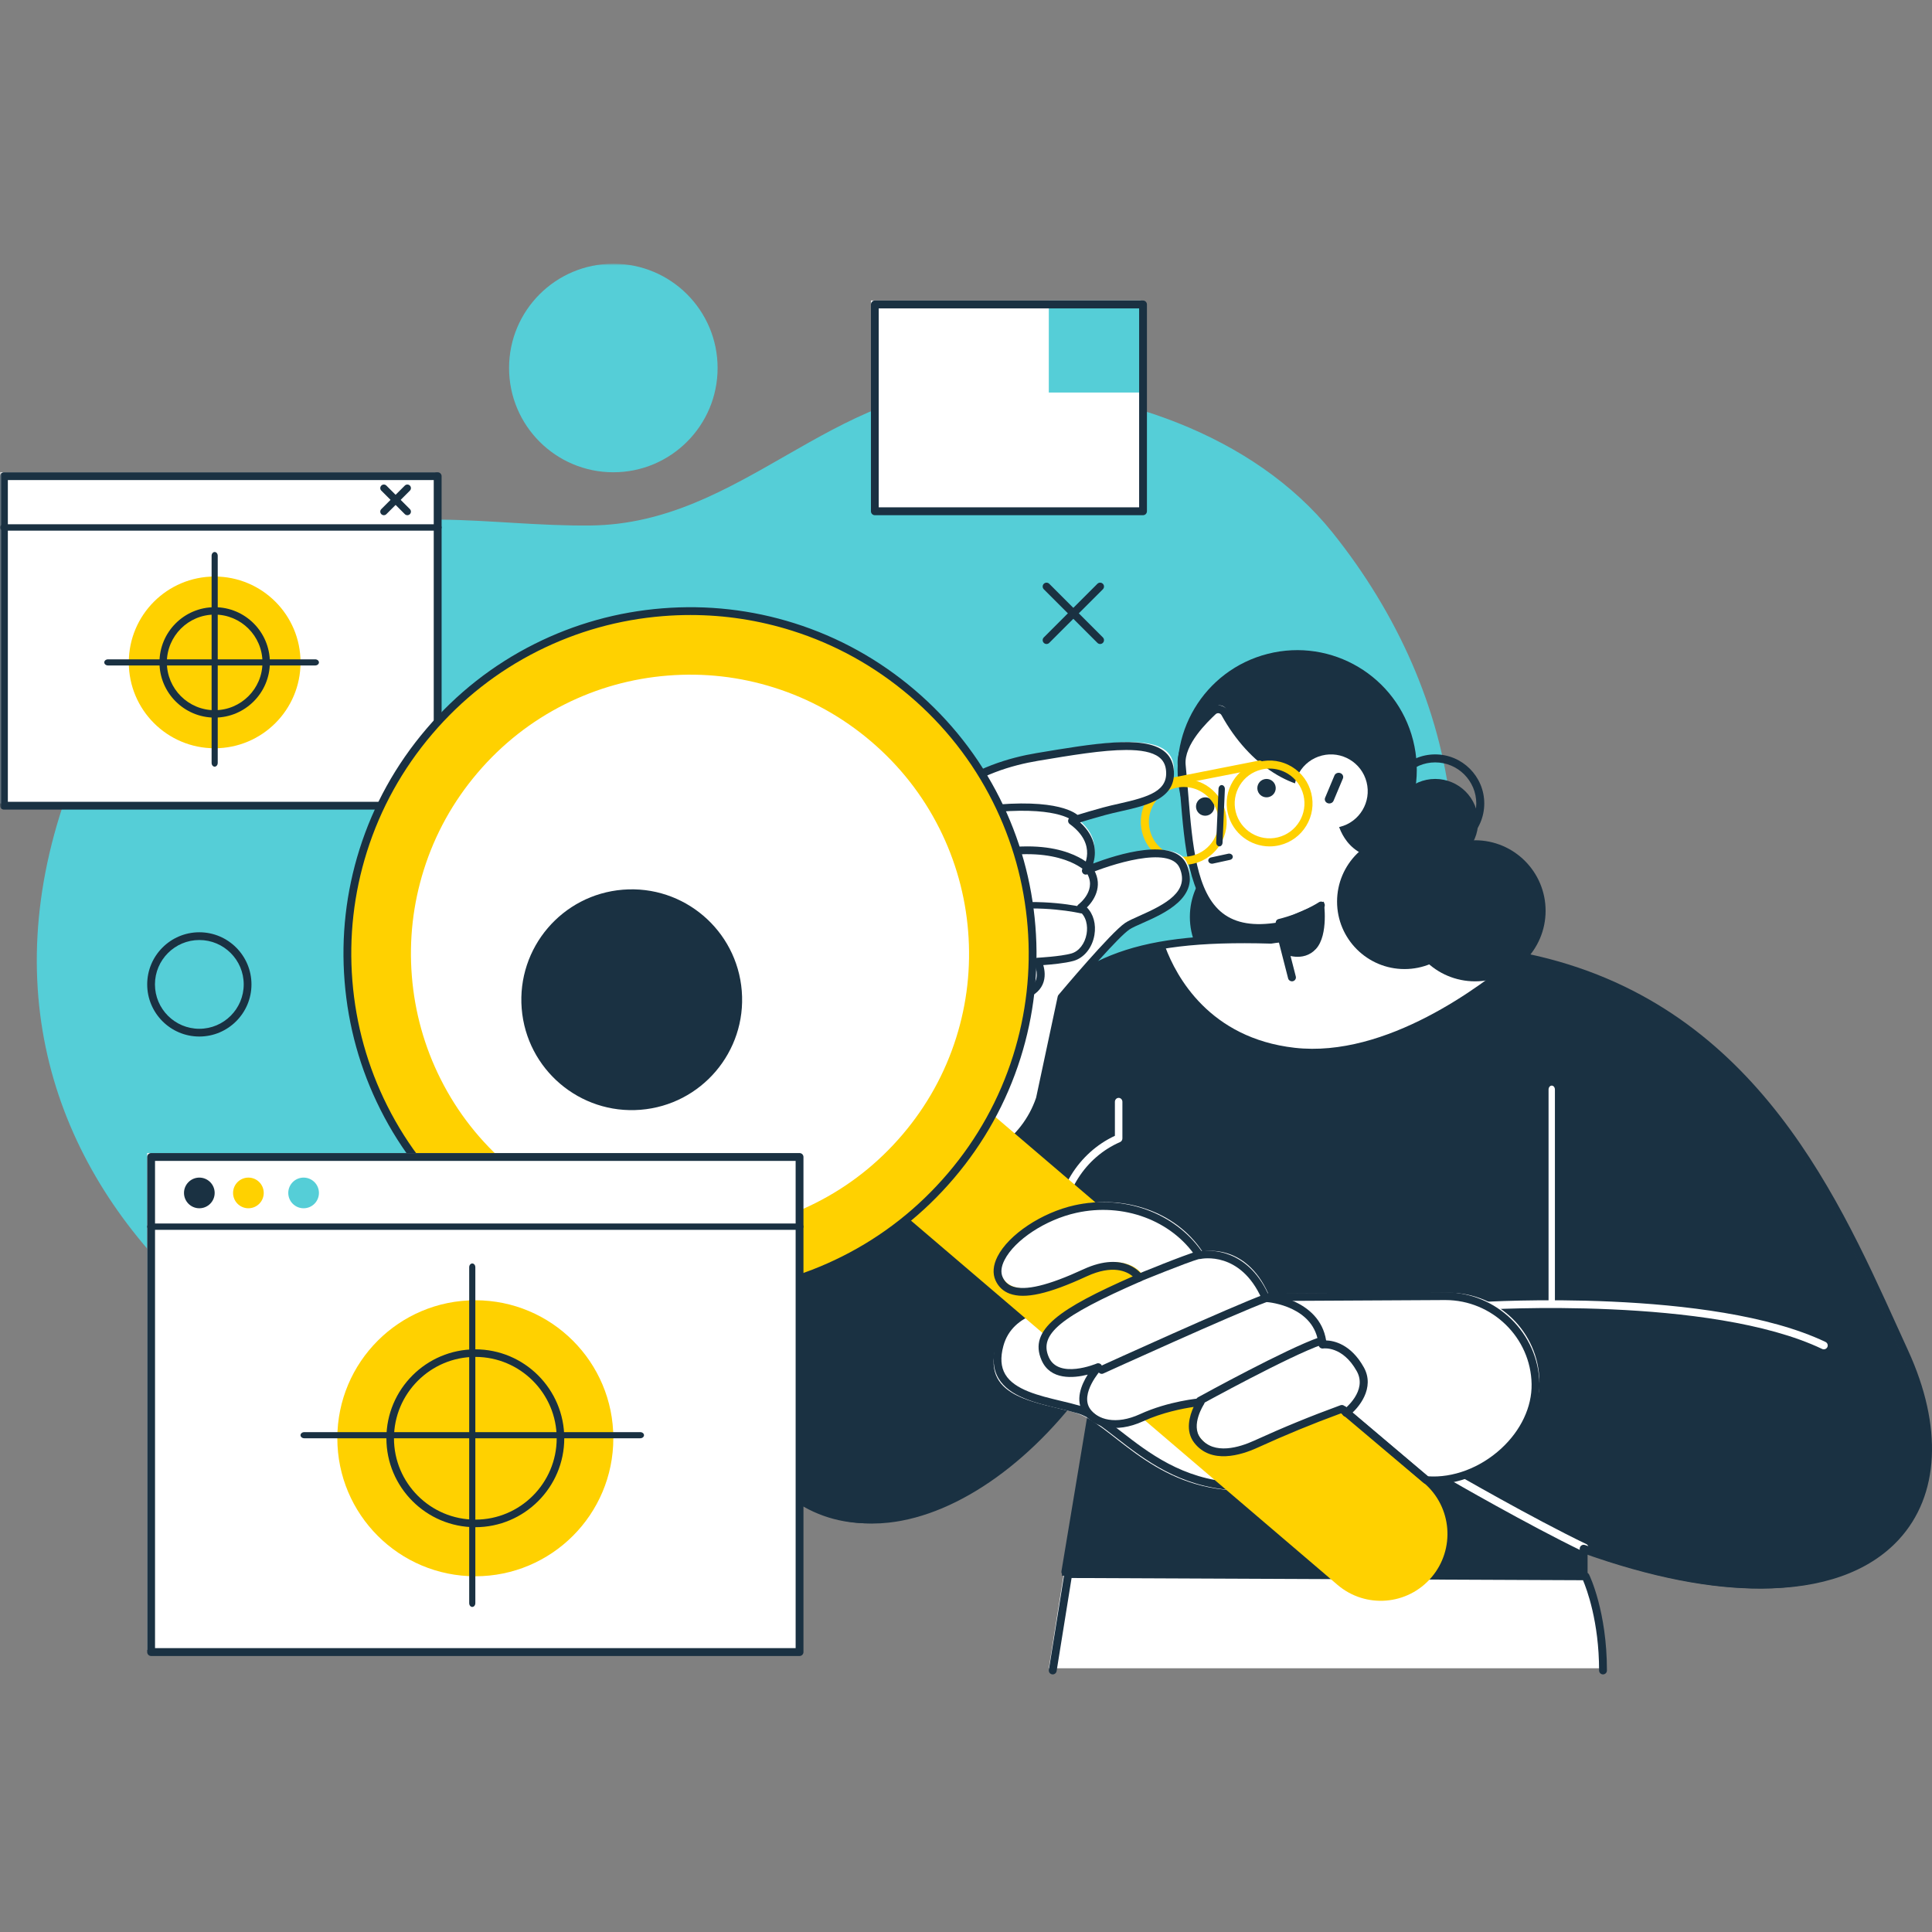 <?xml version="1.0" encoding="UTF-8"?>
<svg width="526px" height="526px" viewBox="0 0 526 526" version="1.1" xmlns="http://www.w3.org/2000/svg" xmlns:xlink="http://www.w3.org/1999/xlink">
    <rect x="0" y="0" width="526" height="526" fill="#808080" stroke="none"/>
    <title>icon/b/003 2</title>
    <defs>
        <polygon id="path-1" points="0 385.733 526 385.733 526 0 0 0"></polygon>
    </defs>
    <g id="web" stroke="none" stroke-width="1" fill="none" fill-rule="evenodd">
        <g id="#09_精準行銷" transform="translate(-1052, -131)">
            <g id="Banner" transform="translate(-397.264, -2160.085)">
                <g id="icon/b/003-2" transform="translate(1449.264, 2291.085)">
                    <g id="Group-90" transform="translate(0, 71.803)">
                        <path d="M289.78,355.676 L431.066,356.299 C431.066,356.299 435.829,366.166 435.829,382.394 L285.543,382.394 L289.78,355.676 Z" id="Fill-1" fill="#FFFFFF"></path>
                        <path d="M286.613,384.063 C286.555,384.063 286.497,384.059 286.444,384.051 C285.858,383.956 285.462,383.406 285.557,382.824 L289.781,356.577 C289.864,356.056 290.313,355.676 290.837,355.676 C290.841,355.676 431.686,356.284 431.686,356.284 C432.094,356.288 432.462,356.519 432.643,356.883 C432.841,357.288 437.498,366.986 437.498,382.993 C437.498,383.584 437.02,384.063 436.43,384.063 C435.84,384.063 435.362,383.584 435.362,382.993 C435.362,369.705 431.971,360.746 430.985,358.424 L291.745,357.821 L287.669,383.163 C287.582,383.687 287.129,384.063 286.613,384.063" id="Fill-3" fill="#1A3142"></path>
                        <path d="M183.611,330.624 C82.29,329.742 -26.945,248.96 22.145,134.305 C32.053,111.159 56.84,87.884 79.873,77.191 C106.762,64.705 132.721,71.591 160.86,71.264 C201.963,70.784 226.353,33.187 268.22,33.397 C303.305,33.576 341.315,46.425 362.746,73.139 C398.41,117.598 408.405,176.372 376.594,226.737 C362.307,249.353 330.501,272.235 310.746,288.188 C279.494,313.433 222.988,330.967 183.611,330.624" id="Fill-5" fill="#55CED7"></path>
                        <path d="M517.918,297.224 C499.84,257.749 477.669,201.322 412.188,189.02 C367.352,180.597 345.135,184.664 345.135,184.664 C305.892,183.519 293.597,191.02 275.847,209.104 C275.847,209.104 270.469,214.617 263.9,221.936 L228.986,210.902 C228.986,210.902 184.022,305.204 210.284,331.83 C234.939,356.824 274.754,336.95 298.817,298.608 L289.077,357.183 L430.415,357.795 L430.415,350.852 C507.619,378.665 539.009,343.273 517.918,297.224" id="Fill-7" fill="#1A3142"></path>
                        <path d="M362.356,177.838 C362.356,188.443 353.757,197.041 343.152,197.041 C332.544,197.041 323.949,188.443 323.949,177.838 C323.949,167.233 332.544,158.635 343.152,158.635 C353.757,158.635 362.356,167.233 362.356,177.838" id="Fill-9" fill="#1A3142"></path>
                        <path d="M496.546,295.562 C496.389,295.562 496.233,295.529 496.085,295.456 C465.667,280.961 404.182,284.752 403.565,284.789 C402.977,284.829 402.471,284.385 402.434,283.801 C402.393,283.221 402.841,282.715 403.425,282.679 C404.05,282.638 466.087,278.814 497.006,293.55 C497.537,293.803 497.763,294.436 497.508,294.962 C497.323,295.342 496.944,295.562 496.546,295.562" id="Fill-11" fill="#FFFFFF"></path>
                        <path d="M422.47,283.873 C421.992,283.873 421.605,283.391 421.605,282.796 L421.605,224.836 C421.605,224.241 421.992,223.759 422.47,223.759 C422.947,223.759 423.335,224.241 423.335,224.836 L423.335,282.796 C423.335,283.391 422.947,283.873 422.47,283.873" id="Fill-13" fill="#FFFFFF"></path>
                        <path d="M431.398,350.667 C431.243,350.667 431.083,350.633 430.928,350.561 C416.1,343.42 394.843,331.134 394.629,331.011 C394.107,330.71 393.927,330.036 394.229,329.511 C394.528,328.985 395.192,328.803 395.713,329.104 C395.927,329.227 417.113,341.474 431.869,348.577 C432.411,348.84 432.642,349.493 432.382,350.039 C432.197,350.438 431.806,350.667 431.398,350.667" id="Fill-15" fill="#FFFFFF"></path>
                        <path d="M352.467,213.464 C377.421,216.308 403.574,196.399 412.451,188.878 C368.245,180.673 346.339,184.642 346.339,184.642 C334.451,184.298 325.075,184.755 317.27,186.054 C320.244,194.012 329.203,210.814 352.467,213.464" id="Fill-17" fill="#FFFFFF"></path>
                        <path d="M431.159,348.77 C431.283,348.77 431.403,348.791 431.523,348.832 C470.245,362.772 500.813,361.712 515.381,345.921 C525.867,334.558 526.656,316.648 517.547,296.775 C516.58,294.66 515.596,292.496 514.596,290.29 C497.498,252.585 474.08,200.941 412.763,189.429 C368.768,181.171 346.429,185.046 346.21,185.088 C346.135,185.1 346.057,185.104 345.982,185.104 C306.603,183.95 294.903,191.553 277.602,209.166 C277.552,209.22 272.175,214.732 265.707,221.931 C265.426,222.244 264.988,222.364 264.587,222.236 L230.626,211.512 C226.27,220.921 188.044,305.697 212.144,330.11 C220.153,338.224 230.37,341.856 241.699,340.623 C261.475,338.463 283.38,321.806 298.866,297.146 C299.135,296.713 299.676,296.532 300.152,296.713 C300.631,296.895 300.912,297.385 300.829,297.889 L291.307,355.091 L430.089,355.689 L430.089,349.838 C430.089,349.492 430.258,349.162 430.543,348.964 C430.725,348.836 430.94,348.77 431.159,348.77 M479.565,360.686 C465.943,360.686 449.919,357.585 432.23,351.355 L432.23,356.761 C432.23,357.045 432.118,357.317 431.916,357.519 C431.713,357.721 431.449,357.763 431.155,357.828 L290.042,357.222 C289.728,357.222 289.431,357.082 289.228,356.843 C289.026,356.604 288.939,356.286 288.988,355.977 L297.883,302.552 C282.268,325.393 261.169,340.644 241.934,342.747 C229.936,344.054 219.104,340.203 210.614,331.606 C184.171,304.819 227.237,213.623 229.085,209.751 C229.312,209.269 229.866,209.034 230.374,209.195 L264.575,219.989 C270.865,213.013 276.019,207.727 276.069,207.673 C293.419,190.011 305.967,181.818 345.941,182.964 C347.772,182.668 370.375,179.299 413.16,187.331 C475.572,199.044 499.259,251.274 516.551,289.412 C517.547,291.613 518.531,293.774 519.498,295.889 C528.979,316.582 528.057,335.342 516.956,347.368 C508.781,356.229 495.894,360.686 479.565,360.686" id="Fill-19" fill="#1A3142"></path>
                        <path d="M420.8,176.168 C420.8,186.773 412.202,195.371 401.599,195.371 C390.991,195.371 382.394,186.773 382.394,176.168 C382.394,165.564 390.991,156.965 401.599,156.965 C412.202,156.965 420.8,165.564 420.8,176.168" id="Fill-21" fill="#1A3142"></path>
                        <mask id="mask-2" fill="white">
                            <use xlink:href="#path-1"></use>
                        </mask>
                        <g id="Clip-24"></g>
                        <polygon id="Fill-23" fill="#FFFFFF" mask="url(#mask-2)" points="237.117 66.794 310.59 66.794 310.59 10.019 237.117 10.019"></polygon>
                        <polygon id="Fill-25" fill="#FFFFFF" mask="url(#mask-2)" points="0 146.946 118.559 146.946 118.559 56.775 0 56.775"></polygon>
                        <path d="M2.136,146.487 L118.088,146.487 L118.088,58.904 L2.136,58.904 L2.136,146.487 Z M119.16,148.616 L1.068,148.616 C0.478,148.616 0,148.143 0,147.551 L0,57.839 C0,57.251 0.478,56.775 1.068,56.775 L119.16,56.775 C119.75,56.775 120.229,57.251 120.229,57.839 L120.229,147.551 C120.229,148.143 119.75,148.616 119.16,148.616 L119.16,148.616 Z" id="Fill-26" fill="#1A3142" mask="url(#mask-2)"></path>
                        <path d="M119.16,72.668 L1.068,72.668 C0.478,72.668 0,72.281 0,71.803 C0,71.326 0.478,70.938 1.068,70.938 L119.16,70.938 C119.75,70.938 120.229,71.326 120.229,71.803 C120.229,72.281 119.75,72.668 119.16,72.668" id="Fill-27" fill="#1A3142" mask="url(#mask-2)"></path>
                        <path d="M110.906,68.463 C110.658,68.463 110.406,68.37 110.218,68.178 L103.818,61.779 C103.434,61.399 103.434,60.783 103.818,60.399 C104.198,60.019 104.814,60.019 105.194,60.399 L111.595,66.802 C111.974,67.181 111.974,67.798 111.595,68.178 C111.406,68.37 111.155,68.463 110.906,68.463" id="Fill-28" fill="#1A3142" mask="url(#mask-2)"></path>
                        <path d="M104.506,68.463 C104.258,68.463 104.006,68.37 103.818,68.178 C103.434,67.798 103.434,67.181 103.818,66.802 L110.216,60.399 C110.596,60.019 111.212,60.019 111.592,60.399 C111.975,60.783 111.975,61.399 111.592,61.779 L105.194,68.178 C105.006,68.37 104.754,68.463 104.506,68.463" id="Fill-29" fill="#1A3142" mask="url(#mask-2)"></path>
                        <path d="M195.371,28.385 C195.371,44.063 182.66,56.775 166.986,56.775 C151.308,56.775 138.597,44.063 138.597,28.385 C138.597,12.707 151.308,0 166.986,0 C182.66,0 195.371,12.707 195.371,28.385" id="Fill-30" fill="#55CED7" mask="url(#mask-2)"></path>
                        <path d="M321.618,145.77 C326.04,163.196 343.751,173.739 361.177,169.316 C378.606,164.893 389.148,147.181 384.725,129.754 C380.303,112.327 362.588,101.785 345.162,106.208 C327.736,110.631 317.195,128.343 321.618,145.77" id="Fill-31" fill="#1A3142" mask="url(#mask-2)"></path>
                        <path d="M299.521,298.902 C298.957,298.902 298.5,298.419 298.5,297.824 L298.5,287.287 C291.419,281.842 287.213,273.14 287.213,263.888 C287.213,252.374 293.596,242.061 303.539,237.427 L303.539,228.176 C303.539,227.581 303.992,227.098 304.56,227.098 C305.124,227.098 305.581,227.581 305.581,228.176 L305.581,238.139 C305.581,238.575 305.333,238.966 304.95,239.133 C295.413,243.289 289.255,253.006 289.255,263.888 C289.255,272.628 293.312,280.835 300.105,285.848 C300.381,286.048 300.542,286.38 300.542,286.73 L300.542,297.824 C300.542,298.419 300.085,298.902 299.521,298.902" id="Fill-32" fill="#FFFFFF" mask="url(#mask-2)"></path>
                        <path d="M387.403,187.857 L376.261,160.207 C361.33,159.183 364.476,140.407 364.476,140.407 C353.215,143.059 340.916,134.392 333.892,121.336 C333.239,120.122 331.641,119.848 330.656,120.805 C327.449,123.927 321.765,129.883 322.317,135.594 C324.638,159.49 323.391,183.94 348.292,179.688 L351.797,193.702 L387.403,187.857 Z" id="Fill-33" fill="#FFFFFF" mask="url(#mask-2)"></path>
                        <path d="M351.743,195.371 C351.26,195.371 350.823,195.05 350.699,194.568 L347.37,181.582 C340.66,182.538 335.485,181.533 331.583,178.527 C323.633,172.398 322.526,158.922 321.357,144.651 C321.141,142.011 320.92,139.334 320.654,136.67 C320.067,130.772 325.409,124.96 329.473,121.101 C330.189,120.422 331.158,120.117 332.14,120.265 C333.13,120.418 333.975,121.007 334.457,121.884 C341.754,135.113 354.077,142.691 364.41,140.306 C364.76,140.228 365.13,140.323 365.392,140.566 C365.654,140.813 365.775,141.171 365.717,141.521 C365.7,141.616 364.219,150.681 368.491,156.039 C370.372,158.399 373.143,159.717 376.72,159.956 C377.132,159.985 377.49,160.24 377.648,160.619 L388.993,188.094 C389.217,188.638 388.955,189.259 388.402,189.486 C387.849,189.708 387.22,189.445 386.996,188.901 L375.901,162.028 C372.007,161.628 368.945,160.059 366.79,157.357 C363.008,152.6 363.129,145.693 363.404,142.67 C352.329,144.33 340.103,136.579 332.564,122.909 C332.406,122.621 332.132,122.428 331.811,122.378 C331.628,122.353 331.279,122.345 330.967,122.642 C328.812,124.689 322.251,130.912 322.801,136.46 C323.067,139.141 323.287,141.826 323.508,144.478 C324.635,158.267 325.704,171.29 332.906,176.842 C336.496,179.606 341.426,180.417 347.994,179.326 C348.552,179.235 349.08,179.577 349.218,180.116 L352.787,194.041 C352.937,194.614 352.587,195.194 352.009,195.338 C351.917,195.359 351.83,195.371 351.743,195.371" id="Fill-34" fill="#1A3142" mask="url(#mask-2)"></path>
                        <path d="M386.399,185.352 C386.008,185.352 385.636,185.103 385.473,184.692 L375.793,160.132 C375.579,159.584 375.816,158.953 376.327,158.721 C376.838,158.488 377.427,158.745 377.644,159.293 L387.325,183.858 C387.538,184.406 387.302,185.037 386.79,185.265 C386.662,185.323 386.531,185.352 386.399,185.352" id="Fill-35" fill="#1A3142" mask="url(#mask-2)"></path>
                        <path d="M348.344,180.343 C347.888,180.343 347.476,180.049 347.358,179.604 C347.221,179.083 347.551,178.551 348.092,178.415 C354.527,176.846 359.042,173.867 359.089,173.836 C359.549,173.531 360.185,173.64 360.503,174.085 C360.825,174.527 360.711,175.134 360.248,175.443 C360.051,175.575 355.383,178.657 348.595,180.313 C348.512,180.332 348.426,180.343 348.344,180.343" id="Fill-36" fill="#1A3142" mask="url(#mask-2)"></path>
                        <path d="M349.621,187.918 C349.621,187.918 354.773,190.372 358.287,186.54 C361.796,182.707 360.42,173.663 360.42,173.663 L347.327,179.378 L349.621,187.918 Z" id="Fill-37" fill="#1A3142" mask="url(#mask-2)"></path>
                        <path d="M372.064,141.142 C373.426,146.504 370.182,151.956 364.821,153.314 C359.456,154.677 354.009,151.433 352.646,146.071 C351.287,140.709 354.531,135.257 359.893,133.898 C365.254,132.535 370.701,135.78 372.064,141.142" id="Fill-38" fill="#FFFFFF" mask="url(#mask-2)"></path>
                        <path d="M361.919,146.946 C361.772,146.946 361.62,146.92 361.472,146.867 C360.835,146.637 360.521,145.974 360.773,145.382 L363.313,139.325 C363.56,138.737 364.274,138.446 364.911,138.675 C365.544,138.905 365.858,139.568 365.611,140.155 L363.066,146.217 C362.88,146.668 362.414,146.946 361.919,146.946" id="Fill-39" fill="#1A3142" mask="url(#mask-2)"></path>
                        <path d="M347.25,142.155 C347.589,143.498 346.777,144.86 345.439,145.199 C344.096,145.538 342.734,144.731 342.395,143.388 C342.056,142.045 342.863,140.683 344.206,140.344 C345.549,140.005 346.911,140.812 347.25,142.155" id="Fill-40" fill="#1A3142" mask="url(#mask-2)"></path>
                        <path d="M330.551,147.165 C330.891,148.507 330.078,149.869 328.74,150.208 C327.398,150.548 326.036,149.74 325.696,148.397 C325.357,147.055 326.165,145.693 327.508,145.354 C328.85,145.014 330.212,145.822 330.551,147.165" id="Fill-41" fill="#1A3142" mask="url(#mask-2)"></path>
                        <path d="M329.965,163.349 C329.514,163.349 329.106,163.088 328.99,162.698 C328.854,162.233 329.18,161.762 329.716,161.642 L334.383,160.627 C334.919,160.51 335.471,160.791 335.607,161.251 C335.743,161.716 335.417,162.187 334.877,162.303 L330.214,163.322 C330.132,163.339 330.047,163.349 329.965,163.349" id="Fill-42" fill="#1A3142" mask="url(#mask-2)"></path>
                        <path d="M288.272,300.571 C288.002,300.571 287.737,300.471 287.528,300.274 C287.112,299.867 287.108,299.207 287.516,298.797 L308.778,277.506 C309.186,277.096 309.857,277.088 310.273,277.494 C310.69,277.9 310.698,278.56 310.286,278.971 L289.028,300.262 C288.819,300.467 288.546,300.571 288.272,300.571" id="Fill-43" fill="#1A3142" mask="url(#mask-2)"></path>
                        <path d="M300.003,312.26 C299.739,312.26 299.476,312.169 299.263,311.982 C298.813,311.582 298.779,310.9 299.187,310.459 L320.361,287.565 C320.77,287.124 321.467,287.095 321.918,287.49 C322.368,287.89 322.402,288.572 321.994,289.013 L300.819,311.907 C300.603,312.14 300.305,312.26 300.003,312.26" id="Fill-44" fill="#1A3142" mask="url(#mask-2)"></path>
                        <path d="M316.652,323.949 C316.404,323.949 316.157,323.86 315.958,323.674 C315.519,323.277 315.479,322.584 315.864,322.128 L333.799,300.94 C334.18,300.488 334.846,300.446 335.284,300.847 C335.718,301.244 335.759,301.938 335.373,302.39 L317.443,323.577 C317.232,323.827 316.944,323.949 316.652,323.949" id="Fill-45" fill="#1A3142" mask="url(#mask-2)"></path>
                        <path d="M319.979,141.937 C319.489,141.937 319.051,141.574 318.959,141.058 C318.85,140.47 319.22,139.908 319.786,139.795 L342.751,135.275 C343.318,135.167 343.864,135.55 343.968,136.134 C344.077,136.721 343.707,137.288 343.141,137.396 L320.176,141.916 C320.107,141.932 320.043,141.937 319.979,141.937" id="Fill-46" fill="#FFD100" mask="url(#mask-2)"></path>
                        <path d="M345.672,137.446 C344.912,137.446 344.147,137.539 343.391,137.725 C340.929,138.329 338.846,139.854 337.533,142.025 C336.219,144.192 335.826,146.744 336.43,149.211 C337.681,154.292 342.83,157.418 347.915,156.168 C353.001,154.922 356.122,149.773 354.876,144.687 C354.272,142.22 352.743,140.141 350.576,138.823 C349.073,137.915 347.387,137.446 345.672,137.446 M345.655,158.635 C340.401,158.635 335.611,155.057 334.306,149.73 C332.772,143.47 336.612,137.13 342.872,135.596 C345.905,134.857 349.043,135.334 351.713,136.952 C354.382,138.57 356.257,141.134 357.005,144.163 C357.749,147.196 357.267,150.334 355.649,153.004 C354.031,155.674 351.468,157.554 348.439,158.297 C347.505,158.525 346.572,158.635 345.655,158.635" id="Fill-47" fill="#FFD100" mask="url(#mask-2)"></path>
                        <path d="M322.281,142.457 C321.534,142.457 320.777,142.546 320.021,142.732 C317.555,143.336 315.476,144.865 314.163,147.033 C312.845,149.204 312.456,151.756 313.06,154.219 C313.664,156.682 315.189,158.765 317.36,160.079 C319.527,161.393 322.078,161.786 324.545,161.181 C329.627,159.931 332.752,154.781 331.502,149.694 C330.442,145.364 326.552,142.457 322.281,142.457 M322.281,163.644 C317.027,163.644 312.241,160.066 310.931,154.739 C310.188,151.709 310.669,148.566 312.287,145.896 C313.905,143.226 316.465,141.346 319.498,140.602 C325.757,139.073 332.098,142.913 333.631,149.17 C335.164,155.431 331.325,161.773 325.065,163.306 C324.135,163.535 323.202,163.644 322.281,163.644" id="Fill-48" fill="#FFD100" mask="url(#mask-2)"></path>
                        <path d="M331.981,158.635 C331.457,158.602 331.089,158.098 331.116,157.507 L331.754,142.949 C331.781,142.358 332.195,141.887 332.666,141.941 C333.143,141.97 333.507,142.474 333.481,143.065 L332.846,157.623 C332.819,158.193 332.439,158.635 331.981,158.635" id="Fill-49" fill="#1A3142" mask="url(#mask-2)"></path>
                        <path d="M400.762,173.663 C400.762,183.809 392.538,192.032 382.392,192.032 C372.249,192.032 364.025,183.809 364.025,173.663 C364.025,163.518 372.249,155.295 382.392,155.295 C392.538,155.295 400.762,163.518 400.762,173.663" id="Fill-50" fill="#1A3142" mask="url(#mask-2)"></path>
                        <path d="M402.432,151.956 C402.432,158.41 397.197,163.644 390.743,163.644 C384.289,163.644 379.054,158.41 379.054,151.956 C379.054,145.501 384.289,140.267 390.743,140.267 C397.197,140.267 402.432,145.501 402.432,151.956" id="Fill-51" fill="#1A3142" mask="url(#mask-2)"></path>
                        <path d="M390.743,135.762 C384.576,135.762 379.559,140.779 379.559,146.946 C379.559,153.113 384.576,158.13 390.743,158.13 C396.91,158.13 401.927,153.113 401.927,146.946 C401.927,140.779 396.91,135.762 390.743,135.762 M390.743,160.305 C383.375,160.305 377.384,154.31 377.384,146.946 C377.384,139.578 383.375,133.587 390.743,133.587 C398.111,133.587 404.102,139.578 404.102,146.946 C404.102,154.31 398.111,160.305 390.743,160.305" id="Fill-52" fill="#1A3142" mask="url(#mask-2)"></path>
                        <path d="M246.684,174.985 L231.547,209.99 C226.654,226.949 238.524,244.137 255.992,245.395 C268.437,246.294 279.921,238.627 283.968,226.722 L289.903,198.97 C289.903,198.97 304.059,182.077 307.905,179.502 C311.747,176.927 327.487,173.189 323.223,163.171 C319.541,154.528 296.556,164.33 296.556,164.33 C296.556,164.33 301.588,157.119 292.776,150.703 C292.776,150.703 295.645,149.709 301.613,148.074 C309.563,145.897 320.584,145.276 319.541,136.616 C318.433,127.376 302.545,130.009 283.246,133.242 C267.456,135.887 244.993,145.04 246.684,174.985" id="Fill-53" fill="#FFFFFF" mask="url(#mask-2)"></path>
                        <path d="M306.646,132.383 C300.197,132.383 291.526,133.839 282.545,135.344 C268.565,137.686 245.371,146.06 247.046,175.805 C247.058,175.974 247.025,176.139 246.96,176.296 L231.897,211.157 C229.712,218.769 231.052,227.003 235.614,233.621 C240.176,240.234 247.36,244.357 255.328,244.935 C267.221,245.796 278.224,238.437 282.088,227.052 L287.961,199.53 C287.997,199.357 288.075,199.2 288.185,199.064 C288.765,198.375 302.418,182.093 306.323,179.475 C307.213,178.877 308.614,178.254 310.236,177.537 C317.542,174.3 323.877,170.869 321.177,164.52 C318.518,158.265 302.12,163.637 296.027,166.239 C295.594,166.425 295.087,166.297 294.793,165.926 C294.495,165.555 294.479,165.027 294.752,164.639 C294.924,164.384 299.016,158.215 291.236,152.546 C290.913,152.311 290.75,151.919 290.807,151.523 C290.864,151.128 291.138,150.798 291.51,150.67 C291.628,150.629 294.467,149.647 300.368,148.031 C301.761,147.648 303.264,147.309 304.718,146.984 C312.849,145.149 318.126,143.52 317.44,137.777 C317.26,136.288 316.635,135.158 315.529,134.321 C313.683,132.924 310.574,132.383 306.646,132.383 M257.207,247.137 C256.533,247.137 255.855,247.116 255.177,247.066 C246.568,246.444 238.808,241.987 233.878,234.841 C228.949,227.691 227.499,218.794 229.908,210.432 L244.918,175.673 C243.292,144.464 267.56,135.69 282.198,133.233 C297.754,130.627 311.195,128.372 316.799,132.61 C318.371,133.798 319.294,135.451 319.539,137.521 C320.511,145.615 312.363,147.45 305.175,149.07 C303.721,149.4 302.28,149.722 300.924,150.093 C297.779,150.958 295.492,151.643 294.05,152.092 C298.649,156.261 298.432,160.623 297.636,163.295 C303.987,160.887 319.784,155.828 323.121,163.679 C326.874,172.502 316.991,176.881 311.089,179.495 C309.553,180.171 308.23,180.757 307.491,181.256 C304.599,183.194 294.871,194.401 289.974,200.239 L284.126,227.621 C280.139,239.389 269.263,247.137 257.207,247.137" id="Fill-54" fill="#1A3142" mask="url(#mask-2)"></path>
                        <path d="M292.806,151.956 C292.504,151.956 292.201,151.841 291.987,151.62 C291.878,151.513 287.333,147.415 268.396,149.542 C267.804,149.611 267.255,149.222 267.183,148.681 C267.108,148.14 267.532,147.648 268.128,147.579 C288.349,145.315 293.154,149.813 293.637,150.332 C294.023,150.751 293.964,151.372 293.507,151.723 C293.301,151.879 293.053,151.956 292.806,151.956" id="Fill-55" fill="#1A3142" mask="url(#mask-2)"></path>
                        <path d="M294.472,176.882 C294.367,176.882 294.262,176.869 294.157,176.846 C294.056,176.822 283.725,174.411 271.807,176.168 C271.214,176.251 270.646,175.944 270.533,175.473 C270.423,175.002 270.814,174.551 271.408,174.464 C283.872,172.628 294.346,175.082 294.788,175.186 C295.364,175.326 295.688,175.807 295.516,176.264 C295.373,176.642 294.939,176.882 294.472,176.882" id="Fill-56" fill="#1A3142" mask="url(#mask-2)"></path>
                        <path d="M278.06,200.381 C277.592,200.381 277.16,200.081 277.028,199.62 C276.866,199.061 277.198,198.481 277.766,198.319 C279.886,197.732 281.271,196.748 281.885,195.391 C282.901,193.148 281.578,190.491 281.566,190.466 C281.404,190.151 281.416,189.774 281.603,189.466 C281.785,189.162 282.113,188.968 282.474,188.948 C282.536,188.944 288.671,188.628 291.671,187.793 C293.74,187.218 295.379,185.112 295.839,182.431 C296.196,180.341 295.815,177.591 293.67,176.125 C293.388,175.931 293.218,175.623 293.21,175.287 C293.201,174.955 293.359,174.635 293.628,174.432 C293.848,174.262 299.034,170.253 295.582,165.441 C295.574,165.441 288.73,158.228 270.121,161.687 C269.54,161.792 268.972,161.424 268.864,160.853 C268.752,160.282 269.134,159.735 269.718,159.625 C289.679,155.912 296.976,163.813 297.275,164.149 C300.573,168.738 298.204,173.015 295.914,175.25 C297.694,177.057 298.465,179.823 297.959,182.779 C297.362,186.254 295.126,189.013 292.26,189.81 C289.945,190.458 286.12,190.803 284.038,190.952 C284.424,192.265 284.731,194.29 283.86,196.226 C282.976,198.186 281.126,199.571 278.355,200.34 C278.255,200.369 278.156,200.381 278.06,200.381" id="Fill-57" fill="#1A3142" mask="url(#mask-2)"></path>
                        <path d="M364.112,303.002 C364.112,303.002 368.561,313.639 362.545,319.246 C356.529,324.849 349.227,334.792 335.156,333.914 C312.928,332.521 302.418,315.725 292.776,312.84 C283.13,309.955 267.31,309.111 271.085,295.083 C274.608,281.987 293.131,283.982 293.131,283.982 L364.112,303.002 Z" id="Fill-58" fill="#FFFFFF" mask="url(#mask-2)"></path>
                        <path d="M291.589,284.345 C286.681,284.345 275.671,285.402 273.173,294.648 C272.318,297.809 272.486,300.337 273.692,302.379 C276.177,306.588 282.912,308.191 288.853,309.604 C290.688,310.043 292.42,310.458 294.029,310.934 C297.579,311.995 301.13,314.75 305.244,317.944 C312.671,323.715 321.92,330.894 335.962,331.773 C347.42,332.489 354.204,325.691 359.656,320.235 C360.619,319.269 361.536,318.346 362.429,317.521 C367.103,313.184 364.638,305.155 363.91,303.112 L293.893,284.432 C293.642,284.407 292.803,284.345 291.589,284.345 M337.599,333.968 C337.023,333.968 336.435,333.952 335.83,333.914 C321.134,332.999 311.601,325.596 303.94,319.642 C299.999,316.581 296.592,313.938 293.42,312.993 C291.873,312.533 290.165,312.127 288.359,311.696 C282.007,310.184 274.807,308.469 271.861,303.473 C270.363,300.946 270.116,297.785 271.112,294.085 C274.815,280.389 294,282.282 294.193,282.303 C294.247,282.307 294.3,282.319 294.354,282.332 L364.984,301.178 C365.301,301.265 365.564,301.492 365.692,301.799 C365.885,302.259 370.337,313.105 363.873,319.1 C363.001,319.907 362.104,320.811 361.158,321.755 C355.974,326.95 348.967,333.968 337.599,333.968" id="Fill-59" fill="#1A3142" mask="url(#mask-2)"></path>
                        <path d="M389.745,357.623 C396.25,349.966 395.334,338.472 387.696,331.951 L226.986,194.71 C219.348,188.189 207.887,189.107 201.378,196.764 C194.874,204.421 195.789,215.911 203.427,222.436 L364.138,359.677 C371.776,366.198 383.241,365.28 389.745,357.623" id="Fill-60" fill="#FFD100" mask="url(#mask-2)"></path>
                        <path d="M127.761,258.406 C166.724,291.595 225.215,286.915 258.403,247.953 C291.596,208.99 286.916,150.498 247.954,117.31 C208.991,84.117 150.5,88.801 117.308,127.763 C84.119,166.726 88.799,225.218 127.761,258.406" id="Fill-61" fill="#FFD100" mask="url(#mask-2)"></path>
                        <path d="M187.97,95.639 C185.488,95.639 182.997,95.737 180.502,95.939 C168.562,96.895 157.106,100.091 146.45,105.437 C135.417,110.972 125.729,118.584 117.658,128.062 C109.587,137.536 103.613,148.311 99.9,160.082 C96.314,171.456 94.98,183.273 95.936,195.209 C96.892,207.149 100.088,218.605 105.435,229.261 C110.97,240.294 118.586,249.981 128.06,258.052 C137.538,266.123 148.309,272.101 160.085,275.811 C171.455,279.397 183.276,280.73 195.212,279.774 C207.148,278.818 218.608,275.626 229.26,270.275 C240.293,264.74 249.981,257.129 258.052,247.655 C266.127,238.177 272.101,227.402 275.815,215.63 C279.397,204.261 280.73,192.44 279.778,180.504 C278.822,168.564 275.626,157.108 270.279,146.452 C264.74,135.419 257.129,125.731 247.655,117.66 C238.176,109.59 227.401,103.611 215.629,99.902 C206.635,97.067 197.362,95.639 187.97,95.639 M187.736,282.203 C178.131,282.203 168.644,280.742 159.445,277.842 C147.398,274.042 136.373,267.928 126.681,259.673 C116.985,251.413 109.197,241.504 103.535,230.217 C98.062,219.315 94.795,207.592 93.819,195.381 C92.838,183.166 94.205,171.079 97.873,159.442 C101.668,147.4 107.782,136.375 116.042,126.683 C124.297,116.987 134.21,109.2 145.498,103.533 C156.4,98.064 168.119,94.794 180.334,93.817 C192.541,92.841 204.637,94.203 216.269,97.871 C228.316,101.671 239.337,107.784 249.033,116.04 C258.725,124.299 266.513,134.208 272.179,145.496 C277.649,156.398 280.919,168.12 281.895,180.331 C282.876,192.546 281.51,204.638 277.842,216.27 C274.042,228.313 267.932,239.338 259.673,249.034 C251.417,258.725 241.504,266.513 230.216,272.179 C219.314,277.649 207.595,280.919 195.38,281.895 C192.828,282.101 190.276,282.203 187.736,282.203" id="Fill-62" fill="#1A3142" mask="url(#mask-2)"></path>
                        <path d="M193.916,263.588 C184.08,264.375 174.345,263.277 164.976,260.323 C155.278,257.267 146.4,252.342 138.591,245.693 C130.787,239.039 124.514,231.058 119.955,221.971 C115.546,213.191 112.916,203.752 112.125,193.915 C111.339,184.082 112.441,174.343 115.395,164.973 C118.451,155.276 123.371,146.397 130.025,138.593 C136.674,130.784 144.655,124.511 153.746,119.951 C162.526,115.547 171.961,112.913 181.798,112.126 C191.634,111.339 201.369,112.437 210.738,115.391 C220.44,118.448 229.314,123.372 237.122,130.022 C244.927,136.671 251.199,144.652 255.763,153.743 C260.167,162.523 262.802,171.963 263.588,181.8 C264.375,191.633 263.277,201.371 260.323,210.737 C257.263,220.439 252.342,229.317 245.689,237.122 C239.04,244.931 231.059,251.203 221.968,255.763 C213.188,260.167 203.753,262.802 193.916,263.588" id="Fill-63" fill="#FFFFFF" mask="url(#mask-2)"></path>
                        <path d="M201.953,197.983 C203.277,214.528 190.937,229.017 174.392,230.341 C157.846,231.665 143.358,219.324 142.034,202.779 C140.71,186.23 153.05,171.745 169.596,170.421 C186.141,169.097 200.63,181.437 201.953,197.983" id="Fill-64" fill="#1A3142" mask="url(#mask-2)"></path>
                        <path d="M394.366,280.163 C394.366,280.163 360.554,280.339 345.318,280.426 C339.016,266.296 327.367,268.932 327.367,268.932 C319.9,257.714 305.701,253.571 293.46,256.294 C281.22,259.02 269.798,269.097 272.616,275.396 C275.431,281.699 285.299,278.767 296.06,273.778 C306.821,268.789 310.92,275.108 310.92,275.108 C288.477,284.942 282.067,290.141 285.204,297.306 C288.344,304.467 299.684,299.601 299.684,299.601 C299.684,299.601 293.159,306.73 296.605,311.665 C298.68,314.638 303.977,316.929 311.536,313.451 C319.272,309.887 327.669,309.193 327.669,309.193 C327.669,309.193 323.507,315.48 326.764,319.681 C330.975,325.109 338.764,322.518 342.694,320.724 C351.046,316.909 358.331,313.932 366.232,311.037 L389.271,330.537 C403.854,331.851 419.367,318.789 419.127,304.237 C418.904,290.827 407.862,280.093 394.366,280.163" id="Fill-65" fill="#FFFFFF" mask="url(#mask-2)"></path>
                        <path d="M388.727,330.127 C395.565,330.625 403.004,327.83 408.701,322.59 C414.073,317.649 417.092,311.25 416.989,305.035 C416.784,292.389 406.259,282.146 393.505,282.146 L393.382,282.146 L344.489,282.407 C344.057,282.391 343.678,282.163 343.505,281.779 C337.676,268.749 327.262,270.863 326.821,270.961 C326.393,271.059 325.94,270.879 325.697,270.512 C318.966,260.424 305.833,255.56 293.022,258.404 C284.66,260.257 276.261,265.778 273.484,271.247 C272.57,273.046 272.401,274.621 272.986,275.923 C273.534,277.147 274.399,277.963 275.635,278.42 C279.095,279.706 285.401,278.188 294.93,273.785 C306.365,268.504 310.904,275.209 311.094,275.495 C311.263,275.756 311.308,276.078 311.217,276.372 C311.127,276.67 310.913,276.911 310.624,277.037 C288.66,286.631 282.798,291.463 285.542,297.702 C288.207,303.77 298.464,299.481 298.567,299.436 C299.032,299.236 299.568,299.387 299.86,299.791 C300.153,300.195 300.12,300.75 299.782,301.118 C299.72,301.183 293.891,307.643 296.8,311.793 C298.814,314.67 303.79,316.224 310.361,313.213 C318.154,309.634 326.455,308.916 326.801,308.887 C327.217,308.859 327.6,309.055 327.806,309.401 C328.016,309.748 328.008,310.185 327.781,310.524 C327.744,310.581 324.094,316.196 326.834,319.718 C330.516,324.447 337.552,322.199 341.42,320.436 C349.523,316.747 356.781,313.772 364.962,310.781 C365.325,310.65 365.728,310.719 366.021,310.968 L388.727,330.127 Z M390.304,332.298 C389.6,332.298 388.896,332.27 388.199,332.209 C387.981,332.188 387.771,332.098 387.602,331.96 L365.115,312.98 C357.226,315.878 350.166,318.783 342.31,322.358 C337.869,324.386 329.73,326.904 325.145,321.011 C322.62,317.771 323.88,313.617 324.976,311.242 C322.072,311.67 316.478,312.735 311.254,315.131 C303.564,318.661 297.57,316.604 295.045,313.001 C292.586,309.483 294.406,305.194 296.141,302.448 C292.244,303.431 285.978,304.003 283.581,298.547 C279.902,290.169 288.623,284.419 308.404,275.699 C306.806,274.356 302.954,272.414 295.832,275.703 C285.48,280.489 279.021,281.938 274.885,280.404 C273.114,279.747 271.816,278.527 271.033,276.784 C270.189,274.899 270.378,272.654 271.577,270.296 C274.609,264.317 283.63,258.319 292.557,256.34 C305.986,253.357 319.769,258.351 327.097,268.786 C329.837,268.48 339.492,268.341 345.165,280.289 L393.369,280.032 C393.415,280.032 393.46,280.032 393.505,280.032 C407.416,280.032 418.897,291.205 419.127,304.998 C419.239,311.813 415.968,318.791 410.151,324.141 C404.504,329.336 397.225,332.298 390.304,332.298 L390.304,332.298 Z" id="Fill-66" fill="#1A3142" mask="url(#mask-2)"></path>
                        <path d="M366.493,313.93 C366.163,313.93 365.842,313.784 365.622,313.507 C365.254,313.034 365.343,312.351 365.821,311.987 C366.091,311.777 372.385,306.877 369.387,301.508 C365.499,294.547 360.309,295.322 360.263,295.33 C359.962,295.38 359.654,295.301 359.408,295.117 C359.167,294.932 359.015,294.656 358.99,294.354 C358.042,283.884 345.526,282.744 344.997,282.703 C344.392,282.652 343.944,282.129 343.991,281.534 C344.041,280.935 344.566,280.487 345.171,280.537 C345.315,280.55 359.231,281.781 361.045,293.135 C363.164,293.202 367.779,294.141 371.307,300.457 C374.437,306.065 369.962,311.576 367.157,313.704 C366.959,313.855 366.726,313.93 366.493,313.93" id="Fill-67" fill="#1A3142" mask="url(#mask-2)"></path>
                        <path d="M309.979,277.194 C309.563,277.194 309.166,276.942 308.999,276.525 C308.778,275.98 309.04,275.357 309.579,275.134 C310.098,274.92 322.268,269.918 325.948,268.886 C326.507,268.721 327.095,269.06 327.25,269.629 C327.406,270.199 327.079,270.789 326.515,270.946 C322.954,271.948 310.502,277.062 310.379,277.115 C310.249,277.169 310.11,277.194 309.979,277.194" id="Fill-68" fill="#1A3142" mask="url(#mask-2)"></path>
                        <path d="M299.95,302.241 C299.546,302.241 299.162,301.999 298.992,301.593 C298.757,301.045 298.996,300.405 299.526,300.162 C300.989,299.497 335.432,283.824 344.26,280.598 C344.805,280.393 345.404,280.694 345.598,281.259 C345.788,281.824 345.505,282.443 344.959,282.64 C336.204,285.84 300.731,301.986 300.371,302.149 C300.233,302.212 300.092,302.241 299.95,302.241" id="Fill-69" fill="#1A3142" mask="url(#mask-2)"></path>
                        <path d="M326.711,310.59 C326.332,310.59 325.962,310.399 325.76,310.057 C325.466,309.547 325.646,308.903 326.172,308.614 C327.148,308.076 350.217,295.395 359.229,292.282 C359.793,292.09 360.42,292.376 360.622,292.922 C360.824,293.472 360.53,294.079 359.962,294.274 C351.13,297.322 327.485,310.322 327.249,310.452 C327.077,310.546 326.896,310.59 326.711,310.59" id="Fill-70" fill="#1A3142" mask="url(#mask-2)"></path>
                        <polygon id="Fill-71" fill="#FFFFFF" mask="url(#mask-2)" points="40.076 377.384 217.079 377.384 217.079 242.127 40.076 242.127"></polygon>
                        <path d="M42.208,376.915 L216.618,376.915 L216.618,244.262 L42.208,244.262 L42.208,376.915 Z M217.683,379.054 L41.142,379.054 C40.553,379.054 40.076,378.576 40.076,377.983 L40.076,243.194 C40.076,242.605 40.553,242.127 41.142,242.127 L217.683,242.127 C218.272,242.127 218.749,242.605 218.749,243.194 L218.749,377.983 C218.749,378.576 218.272,379.054 217.683,379.054 L217.683,379.054 Z" id="Fill-72" fill="#1A3142" mask="url(#mask-2)"></path>
                        <path d="M217.683,263.03 L41.142,263.03 C40.549,263.03 40.076,262.643 40.076,262.165 C40.076,261.688 40.549,261.3 41.142,261.3 L217.683,261.3 C218.272,261.3 218.749,261.688 218.749,262.165 C218.749,262.643 218.272,263.03 217.683,263.03" id="Fill-73" fill="#1A3142" mask="url(#mask-2)"></path>
                        <path d="M58.444,252.981 C58.444,255.285 56.574,257.156 54.27,257.156 C51.966,257.156 50.095,255.285 50.095,252.981 C50.095,250.677 51.966,248.806 54.27,248.806 C56.574,248.806 58.444,250.677 58.444,252.981" id="Fill-74" fill="#1A3142" mask="url(#mask-2)"></path>
                        <path d="M86.832,252.981 C86.832,255.285 84.961,257.156 82.657,257.156 C80.353,257.156 78.483,255.285 78.483,252.981 C78.483,250.677 80.353,248.806 82.657,248.806 C84.961,248.806 86.832,250.677 86.832,252.981" id="Fill-75" fill="#55CED7" mask="url(#mask-2)"></path>
                        <path d="M71.803,252.981 C71.803,255.285 69.933,257.156 67.629,257.156 C65.324,257.156 63.454,255.285 63.454,252.981 C63.454,250.677 65.324,248.806 67.629,248.806 C69.933,248.806 71.803,250.677 71.803,252.981" id="Fill-76" fill="#FFD100" mask="url(#mask-2)"></path>
                        <polygon id="Fill-77" fill="#55CED7" mask="url(#mask-2)" points="285.543 35.067 310.59 35.067 310.59 10.019 285.543 10.019"></polygon>
                        <path d="M239.236,66.321 L310.137,66.321 L310.137,12.162 L239.236,12.162 L239.236,66.321 Z M311.197,68.463 L238.177,68.463 C237.592,68.463 237.117,67.984 237.117,67.392 L237.117,11.09 C237.117,10.499 237.592,10.019 238.177,10.019 L311.197,10.019 C311.786,10.019 312.26,10.499 312.26,11.09 L312.26,67.392 C312.26,67.984 311.786,68.463 311.197,68.463 L311.197,68.463 Z" id="Fill-78" fill="#1A3142" mask="url(#mask-2)"></path>
                        <path d="M299.521,103.53 C299.253,103.53 298.981,103.429 298.778,103.222 L284.181,88.629 C283.771,88.215 283.771,87.549 284.181,87.139 C284.595,86.729 285.256,86.729 285.67,87.139 L300.264,101.736 C300.674,102.146 300.674,102.812 300.264,103.222 C300.061,103.429 299.789,103.53 299.521,103.53" id="Fill-79" fill="#1A3142" mask="url(#mask-2)"></path>
                        <path d="M284.923,103.53 C284.655,103.53 284.383,103.429 284.181,103.222 C283.771,102.812 283.771,102.146 284.181,101.736 L298.774,87.139 C299.184,86.729 299.85,86.729 300.264,87.139 C300.674,87.549 300.674,88.215 300.264,88.629 L285.666,103.222 C285.463,103.429 285.191,103.53 284.923,103.53" id="Fill-80" fill="#1A3142" mask="url(#mask-2)"></path>
                        <path d="M54.27,184.122 C47.607,184.122 42.186,189.543 42.186,196.206 C42.186,202.869 47.607,208.29 54.27,208.29 C60.933,208.29 66.354,202.869 66.354,196.206 C66.354,189.543 60.933,184.122 54.27,184.122 M54.27,210.4 C46.442,210.4 40.076,204.03 40.076,196.206 C40.076,188.378 46.442,182.013 54.27,182.013 C62.098,182.013 68.463,188.378 68.463,196.206 C68.463,204.03 62.098,210.4 54.27,210.4" id="Fill-81" fill="#1A3142" mask="url(#mask-2)"></path>
                        <path d="M166.984,319.775 C166.984,340.528 150.162,357.346 129.415,357.346 C108.663,357.346 91.841,340.528 91.841,319.775 C91.841,299.022 108.663,282.203 129.415,282.203 C150.162,282.203 166.984,299.022 166.984,319.775" id="Fill-82" fill="#FFD100" mask="url(#mask-2)"></path>
                        <path d="M129.413,297.624 C117.199,297.624 107.262,307.56 107.262,319.777 C107.262,331.989 117.199,341.925 129.413,341.925 C141.626,341.925 151.563,331.989 151.563,319.777 C151.563,307.56 141.626,297.624 129.413,297.624 M129.413,343.987 C116.065,343.987 105.2,333.123 105.2,319.777 C105.2,306.426 116.065,295.562 129.413,295.562 C142.761,295.562 153.625,306.426 153.625,319.777 C153.625,333.123 142.761,343.987 129.413,343.987" id="Fill-83" fill="#1A3142" mask="url(#mask-2)"></path>
                        <path d="M174.308,319.775 L82.848,319.775 C82.286,319.775 81.822,319.401 81.822,318.94 C81.822,318.479 82.286,318.105 82.848,318.105 L174.308,318.105 C174.874,318.105 175.333,318.479 175.333,318.94 C175.333,319.401 174.874,319.775 174.308,319.775" id="Fill-84" fill="#1A3142" mask="url(#mask-2)"></path>
                        <path d="M128.578,365.695 C128.117,365.695 127.743,365.236 127.743,364.67 L127.743,273.209 C127.743,272.643 128.117,272.184 128.578,272.184 C129.039,272.184 129.413,272.643 129.413,273.209 L129.413,364.67 C129.413,365.236 129.039,365.695 128.578,365.695" id="Fill-85" fill="#1A3142" mask="url(#mask-2)"></path>
                        <path d="M81.822,108.54 C81.822,121.449 71.354,131.917 58.444,131.917 C45.531,131.917 35.067,121.449 35.067,108.54 C35.067,95.63 45.531,85.162 58.444,85.162 C71.354,85.162 81.822,95.63 81.822,108.54" id="Fill-86" fill="#FFD100" mask="url(#mask-2)"></path>
                        <path d="M58.446,95.526 C51.27,95.526 45.431,101.364 45.431,108.54 C45.431,115.72 51.27,121.554 58.446,121.554 C65.619,121.554 71.458,115.72 71.458,108.54 C71.458,101.364 65.619,95.526 58.446,95.526 M58.446,123.568 C50.157,123.568 43.416,116.828 43.416,108.54 C43.416,100.252 50.157,93.511 58.446,93.511 C66.735,93.511 73.473,100.252 73.473,108.54 C73.473,116.828 66.735,123.568 58.446,123.568" id="Fill-87" fill="#1A3142" mask="url(#mask-2)"></path>
                        <path d="M85.811,109.375 L29.408,109.375 C28.849,109.375 28.387,109.001 28.387,108.54 C28.387,108.079 28.849,107.705 29.408,107.705 L85.811,107.705 C86.374,107.705 86.832,108.079 86.832,108.54 C86.832,109.001 86.374,109.375 85.811,109.375" id="Fill-88" fill="#1A3142" mask="url(#mask-2)"></path>
                        <path d="M58.444,136.927 C57.984,136.927 57.61,136.469 57.61,135.906 L57.61,79.504 C57.61,78.94 57.984,78.483 58.444,78.483 C58.905,78.483 59.279,78.94 59.279,79.504 L59.279,135.906 C59.279,136.469 58.905,136.927 58.444,136.927" id="Fill-89" fill="#1A3142" mask="url(#mask-2)"></path>
                    </g>
                </g>
            </g>
        </g>
    </g>
</svg>